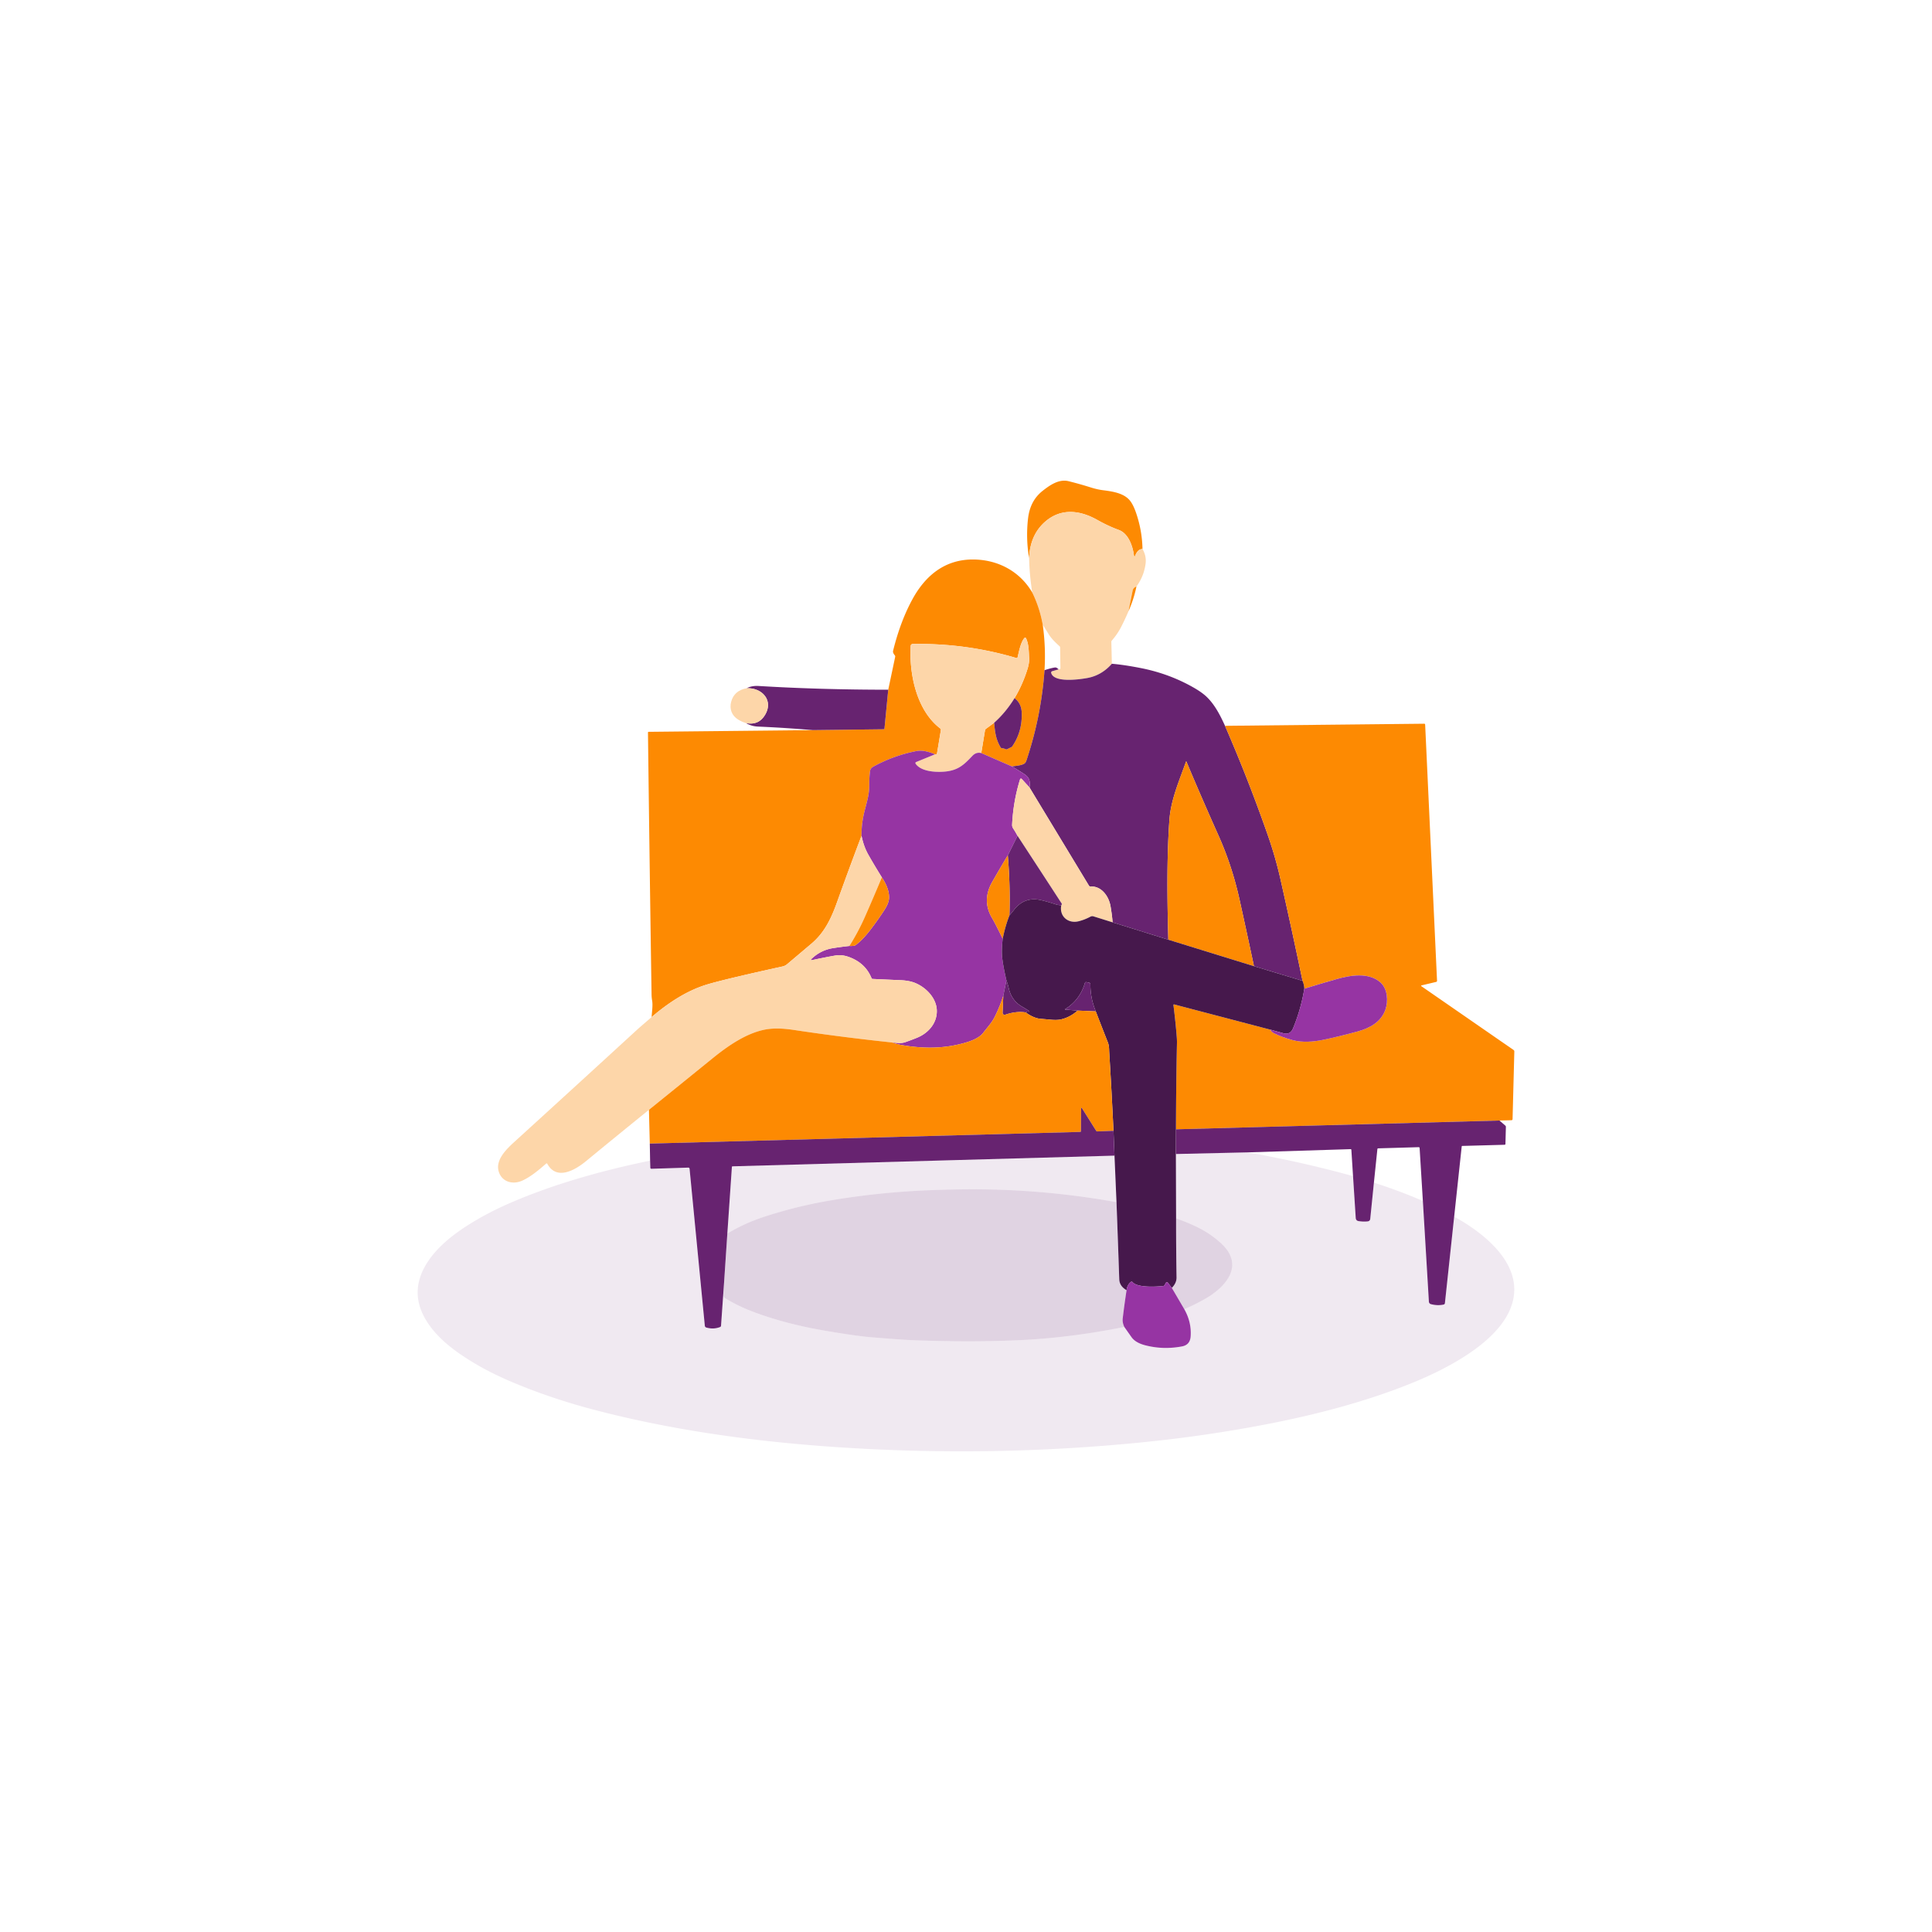 <svg xmlns="http://www.w3.org/2000/svg" width="1794" height="1794" fill="none"><path fill="#FD8A02" d="M1060.89 509.809c-2.87.028-5.06 1.955-6.6 5.782-.69 1.717-1.15 1.661-1.4-.168-1.2-8.918-5.29-20.16-14.02-23.338-6.55-2.39-13.19-5.488-19.93-9.296-15.91-8.974-33.525-11.27-48.337 1.554-9.399 8.148-14.402 19.436-15.008 33.866-2.044-11.919-2.39-24.02-1.036-36.302 1.176-10.696 5.222-19.516 13.678-26.194 6.706-5.278 15.162-11.102 23.968-8.904a348.152 348.152 0 0 1 20.905 5.894c3.79 1.194 7.4 2.016 10.85 2.464 8.55 1.106 18.7 2.464 24.61 8.904 2.35 2.566 4.51 6.738 6.47 12.516 3.66 10.78 5.62 21.854 5.85 33.222Z"/><path fill="#FDD6A9" d="M1060.89 509.808c2.55 4.406 3.5 8.988 2.85 13.748-1.05 7.747-3.87 14.761-8.47 21.042-1.98.766-3.16 2.03-3.52 3.794-1.27 6.17-2.55 12.54-3.84 19.11-1.95 4.63-4.18 9.408-6.69 14.336a63.415 63.415 0 0 1-8.81 12.964c-.31.355-.46.766-.45 1.232l.49 20.314c-6.38 7.243-14.01 11.662-22.89 13.258-6.93 1.246-30.796 4.746-33.47-4.718a1.31 1.31 0 0 1 .119-.995c.171-.304.455-.53.791-.629l5.992-1.722c.355.019.705-.028 1.05-.14.43-.14.64-.438.63-.896l-.28-19.264a1.67 1.67 0 0 0-.56-1.218c-4.648-4.125-7.896-7.672-9.744-10.64a836.622 836.622 0 0 0-5.838-9.282c-1.922-10.677-5.17-20.659-9.744-29.946-1.764-11.461-2.734-22.11-2.912-31.948.607-14.429 5.61-25.718 15.008-33.866 14.812-12.824 32.428-10.528 48.338-1.554 6.74 3.808 13.38 6.907 19.93 9.296 8.73 3.178 12.82 14.42 14.02 23.338.25 1.83.71 1.886 1.4.168 1.53-3.826 3.73-5.754 6.6-5.782Z"/><path fill="#FD8A02" d="M958.506 550.156c4.574 9.287 7.822 19.269 9.744 29.946 1.979 14 2.53 28.07 1.652 42.21-2.034 28.672-7.658 56.7-16.87 84.084-.42 1.26-1.045 2.156-1.876 2.688-2.8 1.834-7.952 2.016-11.466 2.618l-28.504-12.432 3.486-21.266c.075-.466.299-.835.672-1.106l7.784-5.74c.84 9.17 1.652 15.484 6.02 22.862.28.476.7.733 1.26.77a8.259 8.259 0 0 1 3.36.896c.458.243.92.248 1.386.014l3.878-1.904c.43-.215.775-.518 1.036-.91 6.263-9.193 9.147-19.66 8.652-31.402-.242-5.646-2.459-10.047-6.65-13.202 5.115-8.53 9.156-17.658 12.124-27.384 1.13-3.696 1.606-6.995 1.428-9.898-.364-5.936-.224-12.88-2.898-18.34a.906.906 0 0 0-1.156-.446.947.947 0 0 0-.37.264c-3.514 4.158-4.97 12.474-6.314 17.906a.869.869 0 0 1-.416.546.883.883 0 0 1-.336.111.92.92 0 0 1-.354-.027c-31.164-9.268-63.27-13.612-96.32-13.034a1.83 1.83 0 0 0-1.806 1.722c-1.526 26.082 5.362 59.962 27.51 76.79a1.383 1.383 0 0 1 .518 1.302 3420.149 3420.149 0 0 1-3.584 21.672c-.065.392-.252.71-.56.952-.429.336-.872.35-1.33.042-3.061-1.381-6.15-2.37-9.268-2.968a21.786 21.786 0 0 0-8.582.028c-14.177 2.875-27.342 7.686-39.494 14.434-1.638.91-2.688 2.114-2.94 4.046-.55 4.098-.798 8.526-.742 13.286.112 9.45-3.22 18.354-5.124 27.02a87.42 87.42 0 0 0-2.072 19.782 3398.309 3398.309 0 0 0-22.638 61.376c-5.348 14.98-11.578 28.364-23.702 38.64a9880.846 9880.846 0 0 1-22.806 19.264c-1.213 1.027-2.641 1.722-4.284 2.086-35.084 7.71-58.23 13.226-69.44 16.548-19.082 5.656-36.344 17.052-52.052 30.408.28-4.704 1.26-10.752.504-15.19a37.598 37.598 0 0 1-.546-5.81c-1.157-74.676-2.268-155.726-3.332-243.152-.009-.466.22-.704.686-.714l152.362-1.582 65.814-.784c.458-.009.71-.242.756-.7l3.486-36.022 6.426-30.45a1.672 1.672 0 0 0-.336-1.47c-.966-1.26-1.988-2.604-1.568-4.312 4.536-18.312 10.561-34.314 18.074-48.006 12.152-22.162 30.45-36.946 56.616-36.694 22.484.224 42.826 10.766 54.502 30.632Zm96.764-5.558c-1.57 7.737-4.03 15.372-7.36 22.904 1.29-6.571 2.57-12.941 3.84-19.11.36-1.764 1.54-3.029 3.52-3.794Z"/><path fill="#FDD6A9" d="M942.07 648.282c-5.422 8.82-11.736 16.446-18.942 22.876l-7.784 5.74c-.373.271-.597.64-.672 1.106l-3.486 21.266c-3.136-.765-5.884.103-8.246 2.604-7.686 8.12-13.076 13.426-25.438 14.602-8.582.826-22.344-.014-27.3-7.336a1.035 1.035 0 0 1-.167-.421 1.028 1.028 0 0 1 .629-1.105l17.542-7.154c.458.308.901.294 1.33-.042.308-.242.495-.56.56-.952 1.26-7.476 2.455-14.7 3.584-21.672a1.383 1.383 0 0 0-.518-1.302c-22.148-16.828-29.036-50.708-27.51-76.79a1.835 1.835 0 0 1 1.806-1.722c33.05-.578 65.156 3.766 96.32 13.034a.902.902 0 0 0 .954-.315.853.853 0 0 0 .152-.315c1.344-5.432 2.8-13.748 6.314-17.906a.932.932 0 0 1 .819-.322.902.902 0 0 1 .707.504c2.674 5.46 2.534 12.404 2.898 18.34.178 2.903-.298 6.202-1.428 9.898-2.968 9.726-7.009 18.854-12.124 27.384Z"/><path fill="#672370" d="M1137.51 673.972a1477.002 1477.002 0 0 1 39.8 101.696 375.027 375.027 0 0 1 11.8 41.188c7 31.024 13.8 62.332 20.4 93.926l-45.12-13.636c-4.4-20.711-8.86-41.3-13.38-61.768-4.59-20.739-11.04-40.451-19.38-59.136-11.5-25.742-21.45-48.669-29.85-68.782-.2-.495-.39-.49-.57.014-6.22 17.654-14.04 35.252-15.35 54.096-2.52 36.68-2.01 73.864-.99 111.006l-51.77-16.128c-.21-3.64-.82-8.55-1.85-14.728-1.55-9.394-8.37-19.04-18.55-18.536-.68.028-1.2-.252-1.57-.84l-55.214-91.196c.56-2.558.462-4.966-.294-7.224-.625-1.848-2.118-3.552-4.48-5.11a265.581 265.581 0 0 0-11.452-7.112c3.514-.602 8.666-.784 11.466-2.618.831-.532 1.456-1.428 1.876-2.688 9.212-27.384 14.836-55.412 16.87-84.084 4.583-1.475 7.878-2.315 9.884-2.52.896-.084 1.965.499 3.206 1.75L977 623.264c-.336.098-.62.324-.791.628-.17.304-.213.662-.119.996 2.674 9.464 26.54 5.964 33.47 4.718 8.88-1.596 16.51-6.016 22.89-13.258 7.7.662 16.64 1.992 26.8 3.99 17.52 3.444 33.75 9.408 48.69 17.892 5.2 2.949 9.26 5.786 12.17 8.512 7.8 7.294 12.99 17.542 17.4 27.23Zm-312.717-33.516-3.486 36.022c-.047.458-.299.691-.756.7l-65.814.784a1190.472 1190.472 0 0 0-51.1-3.29c-3.836-.158-7.504-1.246-11.004-3.262 7.868 1.605 13.804-.947 17.808-7.658 8.022-13.426-2.884-25.326-17.164-24.668 3.201-1.661 6.888-2.366 11.06-2.114 37.585 2.296 77.737 3.458 120.456 3.486Z"/><path fill="#FDD6A9" d="M693.277 639.084c14.28-.658 25.186 11.242 17.164 24.668-4.004 6.711-9.94 9.263-17.808 7.658-2.595-.803-4.989-1.876-7.182-3.22-5.908-3.64-8.302-9.8-6.51-16.576 1.848-6.934 6.627-11.111 14.336-12.53Z"/><path fill="#672370" d="M942.071 648.282c4.191 3.154 6.407 7.555 6.65 13.202.495 11.741-2.389 22.208-8.652 31.402a2.645 2.645 0 0 1-1.036.91l-3.878 1.904a1.437 1.437 0 0 1-1.386-.014 8.243 8.243 0 0 0-3.36-.896c-.56-.038-.98-.294-1.26-.77-4.368-7.378-5.18-13.692-6.02-22.862 7.205-6.431 13.519-14.056 18.942-22.876Z"/><path fill="#FD8A02" d="m1392.34 1040.49-300.36 8.15c.06-26.38.36-52.999.91-79.87.04-1.839-.02-3.705-.17-5.6-.74-9.87-1.83-19.74-3.1-29.932a.515.515 0 0 1 .64-.56l89.4 23.45c.63 1.437 1.75 2.548 3.36 3.332 5.17 2.529 10.9 4.643 17.21 6.342 8.85 2.394 19.47 1.596 27.92-.14 9.39-1.923 20.19-4.541 32.42-7.854 11.37-3.08 21.97-8.876 25.93-20.426 2.67-7.784 2.03-19.04-4.54-25.004-10.75-9.772-28.04-6.832-40.68-3.248-10.06 2.856-20.1 5.838-30.12 8.946-.1-2.371-.65-4.802-1.65-7.294-6.6-31.593-13.4-62.902-20.4-93.926a375.09 375.09 0 0 0-11.8-41.188 1477.202 1477.202 0 0 0-39.8-101.696l184.88-1.946c.62-.009.94.294.97.91l11.03 237.762c.02.247-.06.49-.21.687-.15.197-.36.335-.6.391l-13.66 3.248a.36.36 0 0 0-.19.113.376.376 0 0 0-.1.197.405.405 0 0 0 .02.218c.03.07.08.129.14.172l85.62 59.22c.52.355.77.845.75 1.47l-1.63 62.676c-.02.73-.39 1.1-1.13 1.12l-11.06.28Z"/><path fill="#9634A3" d="m868.206 700.46-17.542 7.154a1.026 1.026 0 0 0-.628 1.105c.023.151.08.295.166.421 4.956 7.322 18.718 8.162 27.3 7.336 12.362-1.176 17.752-6.482 25.438-14.602 2.362-2.501 5.11-3.369 8.246-2.604l28.504 12.432a266.573 266.573 0 0 1 11.452 7.112c2.362 1.559 3.855 3.262 4.48 5.11.756 2.259.854 4.667.294 7.224l-7.21-7.868a.881.881 0 0 0-1.498.336c-4.246 13.692-6.71 27.79-7.392 42.294a4.998 4.998 0 0 0 .252 1.82c.196.579.467 1.134.812 1.666a80.292 80.292 0 0 1 3.949 6.678l-9.017 18.242c-2.65 4.238-7.471 12.456-14.462 24.654-6.57 11.462-6.593 22.671-.069 33.628 2.053 3.444 5.319 9.814 9.8 19.11-.766 6.795-.953 12.311-.561 16.548.486 5.32 1.825 12.68 4.018 22.078l-2.912 14.308a132.858 132.858 0 0 1-7.882 19.432c-2.94 5.866-6.93 9.954-10.738 14.966-4.704 6.174-15.539 9.1-22.959 10.808-17.374 4.018-34.119 3.654-51.605.756a61.126 61.126 0 0 1-10.15-2.604c4.34.294 8.288 1.134 12.362-.28a235.09 235.09 0 0 0 10.809-4.074c10.668-4.326 18.801-13.706 18.437-25.452-.35-11.242-9.716-21.098-19.964-25.382-3.649-1.53-8.269-2.412-13.86-2.646-8.764-.373-17.364-.756-25.802-1.148-.485-.018-.816-.252-.993-.7-3.678-9.165-10.417-15.628-20.217-19.39-4.759-1.829-9.156-2.394-13.188-1.694-6.44 1.111-13.617 2.525-21.532 4.242-1.661.364-1.876-.042-.644-1.218 5.712-5.441 12.46-8.75 20.244-9.926a333.076 333.076 0 0 1 14.812-1.946c2.931.159 4.896-.14 5.894-.896 4.34-3.248 8.914-8.017 13.72-14.308a289.705 289.705 0 0 0 12.6-17.794c2.922-4.452 4.448-8.246 4.578-11.382.243-5.768-1.983-12.208-6.678-19.32a573.75 573.75 0 0 1-12.432-20.804c-2.949-5.161-5.1-11.092-6.454-17.794a87.42 87.42 0 0 1 2.072-19.782c1.904-8.666 5.237-17.57 5.125-27.02-.056-4.76.191-9.188.741-13.286.252-1.932 1.303-3.136 2.941-4.046 12.152-6.748 25.316-11.559 39.493-14.434a21.786 21.786 0 0 1 8.582-.028c3.118.598 6.207 1.587 9.268 2.968Z"/><path fill="#FD8A02" d="m1164.39 897.146-79.52-24.57c-1.02-37.142-1.53-74.326.99-111.006 1.31-18.844 9.13-36.442 15.35-54.096.18-.504.37-.508.57-.014 8.4 20.114 18.35 43.041 29.85 68.782 8.34 18.686 14.79 38.398 19.38 59.136a7901.07 7901.07 0 0 1 13.38 61.768Z"/><path fill="#FDD6A9" d="m955.917 731.148 55.213 91.196c.37.588.89.868 1.57.84 10.18-.504 17 9.142 18.55 18.536 1.03 6.179 1.64 11.088 1.85 14.728l-17.66-5.516c-1.01-.317-1.99-.224-2.94.28-3.62 1.941-7.3 3.369-11.06 4.284-9.557 2.31-17.901-4.522-15.997-14.77.522-.765.639-1.372.35-1.82a17669.326 17669.326 0 0 0-40.964-62.832 80.547 80.547 0 0 0-3.948-6.678 7.395 7.395 0 0 1-.812-1.666 5 5 0 0 1-.252-1.82c.681-14.504 3.145-28.602 7.392-42.294a.874.874 0 0 1 .244-.39.887.887 0 0 1 1.254.054l7.21 7.868Z"/><path fill="#672370" d="M944.829 776.074a17668.483 17668.483 0 0 1 40.963 62.832c.29.448.173 1.055-.35 1.82-1.638-.308-3.22-.336-4.788-.868a180.98 180.98 0 0 0-13.216-3.836c-10.658-2.65-19.296.332-25.914 8.946a89.398 89.398 0 0 1-4.214 5.082c.588-18.405.089-36.983-1.498-55.734l9.017-18.242Z"/><path fill="#FDD6A9" d="M799.985 776.088c1.353 6.701 3.505 12.633 6.454 17.794a573.75 573.75 0 0 0 12.432 20.804 2054.674 2054.674 0 0 1-15.582 36.344c-4.088 9.296-8.932 18.415-14.532 27.356a332.882 332.882 0 0 0-14.812 1.946c-7.784 1.176-14.532 4.485-20.244 9.926-1.232 1.176-1.018 1.582.644 1.218 7.914-1.717 15.092-3.131 21.532-4.242 4.032-.7 8.428-.135 13.188 1.694 9.8 3.761 16.539 10.225 20.216 19.39.177.448.508.681.994.7 8.437.392 17.038.775 25.802 1.148 5.59.233 10.211 1.115 13.86 2.646 10.248 4.284 19.614 14.14 19.964 25.382.364 11.746-7.77 21.126-18.438 25.452a237.397 237.397 0 0 1-10.808 4.074c-4.074 1.414-8.022.574-12.362.28a2068.6 2068.6 0 0 1-91.784-11.718c-8.232-1.232-17.64-1.834-25.76-.322-17.598 3.304-34.608 15.036-49.098 26.782a35863.312 35863.312 0 0 1-59.052 47.798 8818.651 8818.651 0 0 0-58.366 47.61c-9.618 7.93-27.146 18.61-35.994 2.58-.299-.54-.682-.61-1.148-.21-6.636 5.78-14.126 12.16-22.12 15.78-8.792 3.96-18.704 1.28-21.77-8.11-3.626-11.14 7.434-21.49 14.868-28.25 37.772-34.4 75.39-68.789 112.854-103.154 4.62-4.242 9.506-8.204 14.14-12.376 15.708-13.356 32.97-24.752 52.052-30.408 11.209-3.323 34.356-8.839 69.44-16.548 1.643-.364 3.071-1.059 4.284-2.086a10366.77 10366.77 0 0 0 22.806-19.264c12.124-10.276 18.354-23.66 23.702-38.64a3395.51 3395.51 0 0 1 22.638-61.376Z"/><path fill="#FD8A02" d="M935.813 794.316c1.587 18.751 2.086 37.329 1.498 55.734-2.614 6.683-4.69 13.902-6.23 21.658-4.48-9.296-7.747-15.666-9.8-19.11-6.524-10.957-6.501-22.167.07-33.628 6.99-12.199 11.811-20.417 14.462-24.654ZM818.87 814.687c4.695 7.112 6.921 13.552 6.678 19.32-.13 3.136-1.656 6.93-4.578 11.382a290.318 290.318 0 0 1-12.6 17.794c-4.806 6.29-9.38 11.06-13.72 14.308-.998.756-2.963 1.054-5.894.896 5.6-8.942 10.444-18.061 14.532-27.357a2054.525 2054.525 0 0 0 15.582-36.343Z"/><path fill="#46184C" d="M985.443 840.726c-1.904 10.248 6.44 17.08 15.997 14.77 3.76-.914 7.44-2.342 11.06-4.284.95-.504 1.93-.597 2.94-.28l17.66 5.516 51.77 16.128 79.52 24.57 45.12 13.636c1 2.492 1.55 4.924 1.65 7.294-2.12 12.843-5.6 25.088-10.44 36.736-1.77 4.275-4.82 5.801-9.16 4.578-6.25-1.754-10.22-2.842-11.9-3.262l-89.4-23.45a.528.528 0 0 0-.25-.002.564.564 0 0 0-.22.113.515.515 0 0 0-.17.449c1.27 10.192 2.36 20.062 3.1 29.932.15 1.895.21 3.762.17 5.6-.55 26.871-.85 53.49-.91 79.87l-.08 22.95.19 59.8c-.02 18.68.12 36.92.42 54.72.07 3.5-1.4 6.76-4.39 9.78l-3.68-4.81a1.15 1.15 0 0 0-.42-.34c-.16-.07-.34-.1-.52-.09a1.054 1.054 0 0 0-.87.54l-1.29 2.2c-.26.45-.66.71-1.19.77-7.75.79-24.16 1.58-28.64-3.71-.37-.44-.78-.49-1.25-.16-2.35 1.74-3.74 4.32-4.17 7.76-4.39-2.52-6.65-5.92-6.79-10.19-.78-23.4-1.64-47.25-2.56-71.54l-1.86-43.22-.93-23.09c-1.15-24.37-2.46-48.65-3.95-72.84-.19-3.29-.04-6.062-1.28-9.226-3.73-9.445-7.41-18.904-11.06-28.378a.698.698 0 0 0-.54-.462c.03-.634-.04-1.176-.22-1.624-2.92-7.317-4.39-15.171-4.41-23.562 0-.784-.38-1.26-1.15-1.428l-2.45-.518c-.78-.168-1.29.131-1.51.896-3.13 10.5-9.211 18.55-18.255 24.15-.411.252-.373.402.112.448l11.393.952c-4.654 4.144-9.792 6.865-15.411 8.162-2.408.551-5.581.644-9.52.28-3.183-.298-6.37-.578-9.562-.84-4.088-.326-8.661-2.296-13.72-5.908.961-.56 1.643-.812 2.044-.756 1.792.243 1.923-.121.392-1.092a181.603 181.603 0 0 0-5.992-3.64c-6.375-3.724-10.439-9.408-12.194-17.052a60.632 60.632 0 0 0-2.128-7.238c-2.193-9.398-3.533-16.758-4.018-22.078-.392-4.237-.205-9.753.56-16.548 1.54-7.756 3.617-14.975 6.23-21.658a89.398 89.398 0 0 0 4.214-5.082c6.617-8.614 15.255-11.596 25.914-8.946a181.125 181.125 0 0 1 13.216 3.836c1.568.532 3.15.56 4.788.868Z"/><path fill="#9634A3" d="M1179.66 956.128c1.68.42 5.65 1.508 11.9 3.262 4.34 1.223 7.39-.303 9.16-4.578 4.84-11.648 8.32-23.893 10.44-36.736 10.02-3.108 20.06-6.09 30.12-8.946 12.64-3.584 29.93-6.524 40.68 3.248 6.57 5.964 7.21 17.22 4.54 25.004-3.96 11.55-14.56 17.346-25.93 20.426-12.23 3.314-23.03 5.932-32.42 7.854-8.45 1.736-19.07 2.534-27.92.14-6.31-1.698-12.04-3.812-17.21-6.342-1.61-.784-2.73-1.894-3.36-3.332Z"/><path fill="#672370" d="M934.539 910.334a60.763 60.763 0 0 1 2.128 7.238c1.754 7.644 5.819 13.328 12.194 17.052 2.1 1.223 4.097 2.436 5.992 3.64 1.53.971 1.4 1.335-.392 1.092-.402-.056-1.083.196-2.044.756-5.946-.905-12.278-.191-18.998 2.142a1.857 1.857 0 0 1-2.271-.949 1.848 1.848 0 0 1-.179-.871l.658-15.792 2.912-14.308Zm82.581 28.77-16.49-.686-11.393-.952c-.486-.047-.523-.196-.112-.448 9.044-5.6 15.125-13.65 18.255-24.15.22-.765.73-1.064 1.51-.896l2.45.518c.77.168 1.15.644 1.15 1.428.02 8.391 1.49 16.245 4.41 23.562.18.448.25.989.22 1.624Z"/><path fill="#FD8A02" d="m931.627 924.643-.658 15.792a1.842 1.842 0 0 0 .744 1.556 1.845 1.845 0 0 0 1.706.264c6.72-2.334 13.052-3.048 18.998-2.142 5.058 3.612 9.632 5.581 13.72 5.908 3.192.261 6.379.541 9.562.84 3.938.364 7.112.27 9.52-.28 5.618-1.298 10.756-4.018 15.411-8.162l16.49.686c.27.056.44.21.54.462a3666.11 3666.11 0 0 0 11.06 28.378c1.24 3.164 1.09 5.936 1.28 9.226a5077.91 5077.91 0 0 1 3.95 72.839l-14.94.6c-.51.02-.9-.19-1.17-.63l-12.97-20.62c-.64-1.03-.97-.94-.98.28l-.15 20.6c0 .53-.27.8-.81.82l-399.547 10.84-.784-31.36c19.6-15.83 39.284-31.763 59.052-47.797 14.49-11.746 31.5-23.478 49.098-26.782 8.12-1.512 17.528-.91 25.76.322a2071.578 2071.578 0 0 0 91.784 11.718 61.273 61.273 0 0 0 10.15 2.604c17.486 2.898 34.23 3.262 51.604-.756 7.42-1.708 18.256-4.634 22.96-10.808 3.808-5.012 7.798-9.1 10.738-14.966a133.014 133.014 0 0 0 7.882-19.432Z"/><path fill="#672370" d="m1033.95 1050.01.93 23.09-354.623 9.92a.67.67 0 0 0-.442.19.645.645 0 0 0-.202.43l-4.228 61.84-3.01 45.13-2.842 40.41c-.018.27-.113.53-.274.75-.161.22-.382.38-.636.48-4.088 1.59-8.358 1.74-12.81.45a1.87 1.87 0 0 1-.908-.6 1.84 1.84 0 0 1-.422-1l-14.168-145.86a1.132 1.132 0 0 0-.376-.74 1.158 1.158 0 0 0-.772-.29l-34.16 1.08c-.738.02-1.12-.34-1.148-1.09l-.182-6.47-.294-15.83 399.547-10.84c.54-.02.81-.29.81-.82l.15-20.6c.01-1.22.34-1.31.98-.28l12.97 20.62c.27.44.66.65 1.17.63l14.94-.6Zm358.39-9.52 5.42 4.69c.39.34.58.76.56 1.28l-.41 15.68c-.02.56-.31.85-.87.86l-39.25 1.08c-.13.01-.25.05-.34.14-.09.09-.14.2-.15.32l-7 65.2-8.6 80.31c-.03.32-.17.63-.39.87-.22.25-.52.42-.84.48-3.83.81-7.77.67-11.82-.42-.5-.13-.94-.42-1.27-.82-.32-.39-.51-.89-.55-1.4l-5.6-93.58-3.01-49.07c-.03-.6-.36-.9-.96-.88l-37.47 1.09c-.47.01-.74.25-.8.73l-3.23 31.14-3.39 33.5c-.15 1.47-.96 2.29-2.43 2.45-2.6.29-5.37.2-8.32-.25-1.72-.26-2.63-1.26-2.74-2.99l-2.5-38.79-1.55-24.36c-.03-.47-.27-.69-.74-.69l-95.48 2.99-66.71 1.54.08-22.95 300.36-8.15Z"/><path fill="#9634A3" d="m1088.12 1195.89 11.59 19.81c4.57 8.1 6.53 16.56 5.88 25.36-.39 5.2-3.09 8.26-8.09 9.19-11.71 2.2-23.17 1.82-34.37-1.13-5.89-1.56-10.05-4.06-12.48-7.52-2.52-3.58-4.74-6.73-6.65-9.45-1.28-2.71-1.78-5.35-1.48-7.89 1.04-8.82 2.23-17.56 3.57-26.21.43-3.44 1.82-6.02 4.17-7.76.47-.33.88-.28 1.25.16 4.48 5.29 20.89 4.5 28.64 3.71.53-.06.93-.32 1.19-.77l1.29-2.2a1.054 1.054 0 0 1 .87-.54c.18-.01.36.02.52.09.16.08.31.19.42.34l3.68 4.81Z"/><path fill="#672370" fill-opacity=".2" d="M1036.74 1116.32c.92 24.29 1.78 48.14 2.56 71.54.14 4.27 2.4 7.67 6.79 10.19-1.34 8.65-2.53 17.39-3.57 26.21-.3 2.54.2 5.18 1.48 7.89-34.02 6.86-67.089 10.98-99.214 12.36-29.54 1.28-61.39 1.28-95.55 0-8.223-.3-21.64-1.24-40.25-2.8-9.94-.84-24.393-2.89-43.358-6.16-25.433-4.37-48.235-10.48-68.404-18.31a149.004 149.004 0 0 1-23.632-11.67 3.684 3.684 0 0 1-1.315-1.4 3.62 3.62 0 0 1-.421-1.87l.518-11.69 3.01-45.13c10.36-6.27 21.425-11.36 33.194-15.26 20.739-6.88 42.308-12.17 64.708-15.88a721.09 721.09 0 0 1 88.55-9.08c9.1-.37 18.428-.63 27.986-.79 49.401-.85 98.373 3.1 146.918 11.85Zm62.97 99.38-11.59-19.81c2.99-3.02 4.46-6.28 4.39-9.78-.3-17.8-.44-36.04-.42-54.72 7.17 2.47 14.03 5.32 20.57 8.57 7.39 3.67 14.27 8.35 20.62 14.04 23.7 21.24 4.27 41.93-15.73 52.92-5.76 3.17-11.71 6.09-17.84 8.78Z"/><path fill="#672370" fill-opacity=".1" d="M1158.61 1070.05c33.15 5.85 65.74 13.2 97.77 22.06l2.5 38.79c.11 1.73 1.02 2.72 2.74 2.99 2.95.45 5.72.54 8.32.25 1.47-.16 2.28-.98 2.43-2.45l3.39-33.5a483.344 483.344 0 0 1 45.47 16.99l5.6 93.58c.04.51.23 1 .55 1.4.33.4.77.69 1.27.82 4.05 1.09 7.99 1.23 11.82.42a1.554 1.554 0 0 0 1.23-1.35l8.6-80.31c23.4 12.83 55.14 36.54 55.79 66.59.95 43.76-61.88 74.6-96.35 88.46-42.9 17.25-89.57 29.29-135.54 38.08-35.82 6.86-72.24 12.19-109.25 15.99-96.872 9.97-194.69 11.47-293.455 4.52-74.214-5.22-149.352-15.71-220.528-34.49-27.505-7.27-53.293-16.05-77.364-26.35-18.2-7.79-34.407-16.71-48.622-26.78-12.992-9.2-25.662-21.19-32.522-35.8-15.33-32.68 10.374-60.72 35.28-77.83 13.515-9.27 28.672-17.56 45.472-24.88 40.824-17.78 86.52-30.5 130.466-39.52l.182 6.47c.028.75.411 1.11 1.148 1.09l34.16-1.08c.283 0 .559.1.772.29.213.19.348.45.376.74l14.168 145.86c.038.37.185.72.422 1 .236.29.553.49.908.6 4.452 1.29 8.722 1.14 12.81-.45.254-.1.475-.26.636-.48.162-.22.257-.48.274-.75l2.842-40.41-.518 11.69c-.03.65.116 1.3.421 1.87.306.57.76 1.06 1.315 1.4a149.004 149.004 0 0 0 23.632 11.67c20.169 7.83 42.971 13.94 68.404 18.31 18.965 3.27 33.418 5.32 43.358 6.16 18.611 1.56 32.027 2.5 40.25 2.8 34.16 1.28 66.01 1.28 95.55 0 32.125-1.38 65.193-5.5 99.213-12.36 1.91 2.72 4.13 5.87 6.65 9.45 2.43 3.45 6.59 5.96 12.48 7.52 11.2 2.95 22.66 3.33 34.37 1.13 5-.93 7.7-4 8.09-9.19.65-8.81-1.31-17.26-5.88-25.36 6.13-2.69 12.08-5.61 17.84-8.78 20-10.99 39.43-31.68 15.73-52.92-6.35-5.69-13.23-10.37-20.62-14.04-6.54-3.25-13.4-6.1-20.57-8.57l-.19-59.8 66.71-1.54Z"/><path fill="#672370" fill-opacity=".1" d="m1034.88 1073.1 1.86 43.22c-48.543-8.75-97.515-12.7-146.917-11.85-9.557.16-18.886.42-27.986.79a721.11 721.11 0 0 0-88.55 9.08c-22.4 3.71-43.969 9-64.708 15.88-11.769 3.9-22.834 8.99-33.194 15.26l4.228-61.84a.67.67 0 0 1 .644-.62l354.623-9.92Z"/></svg>
